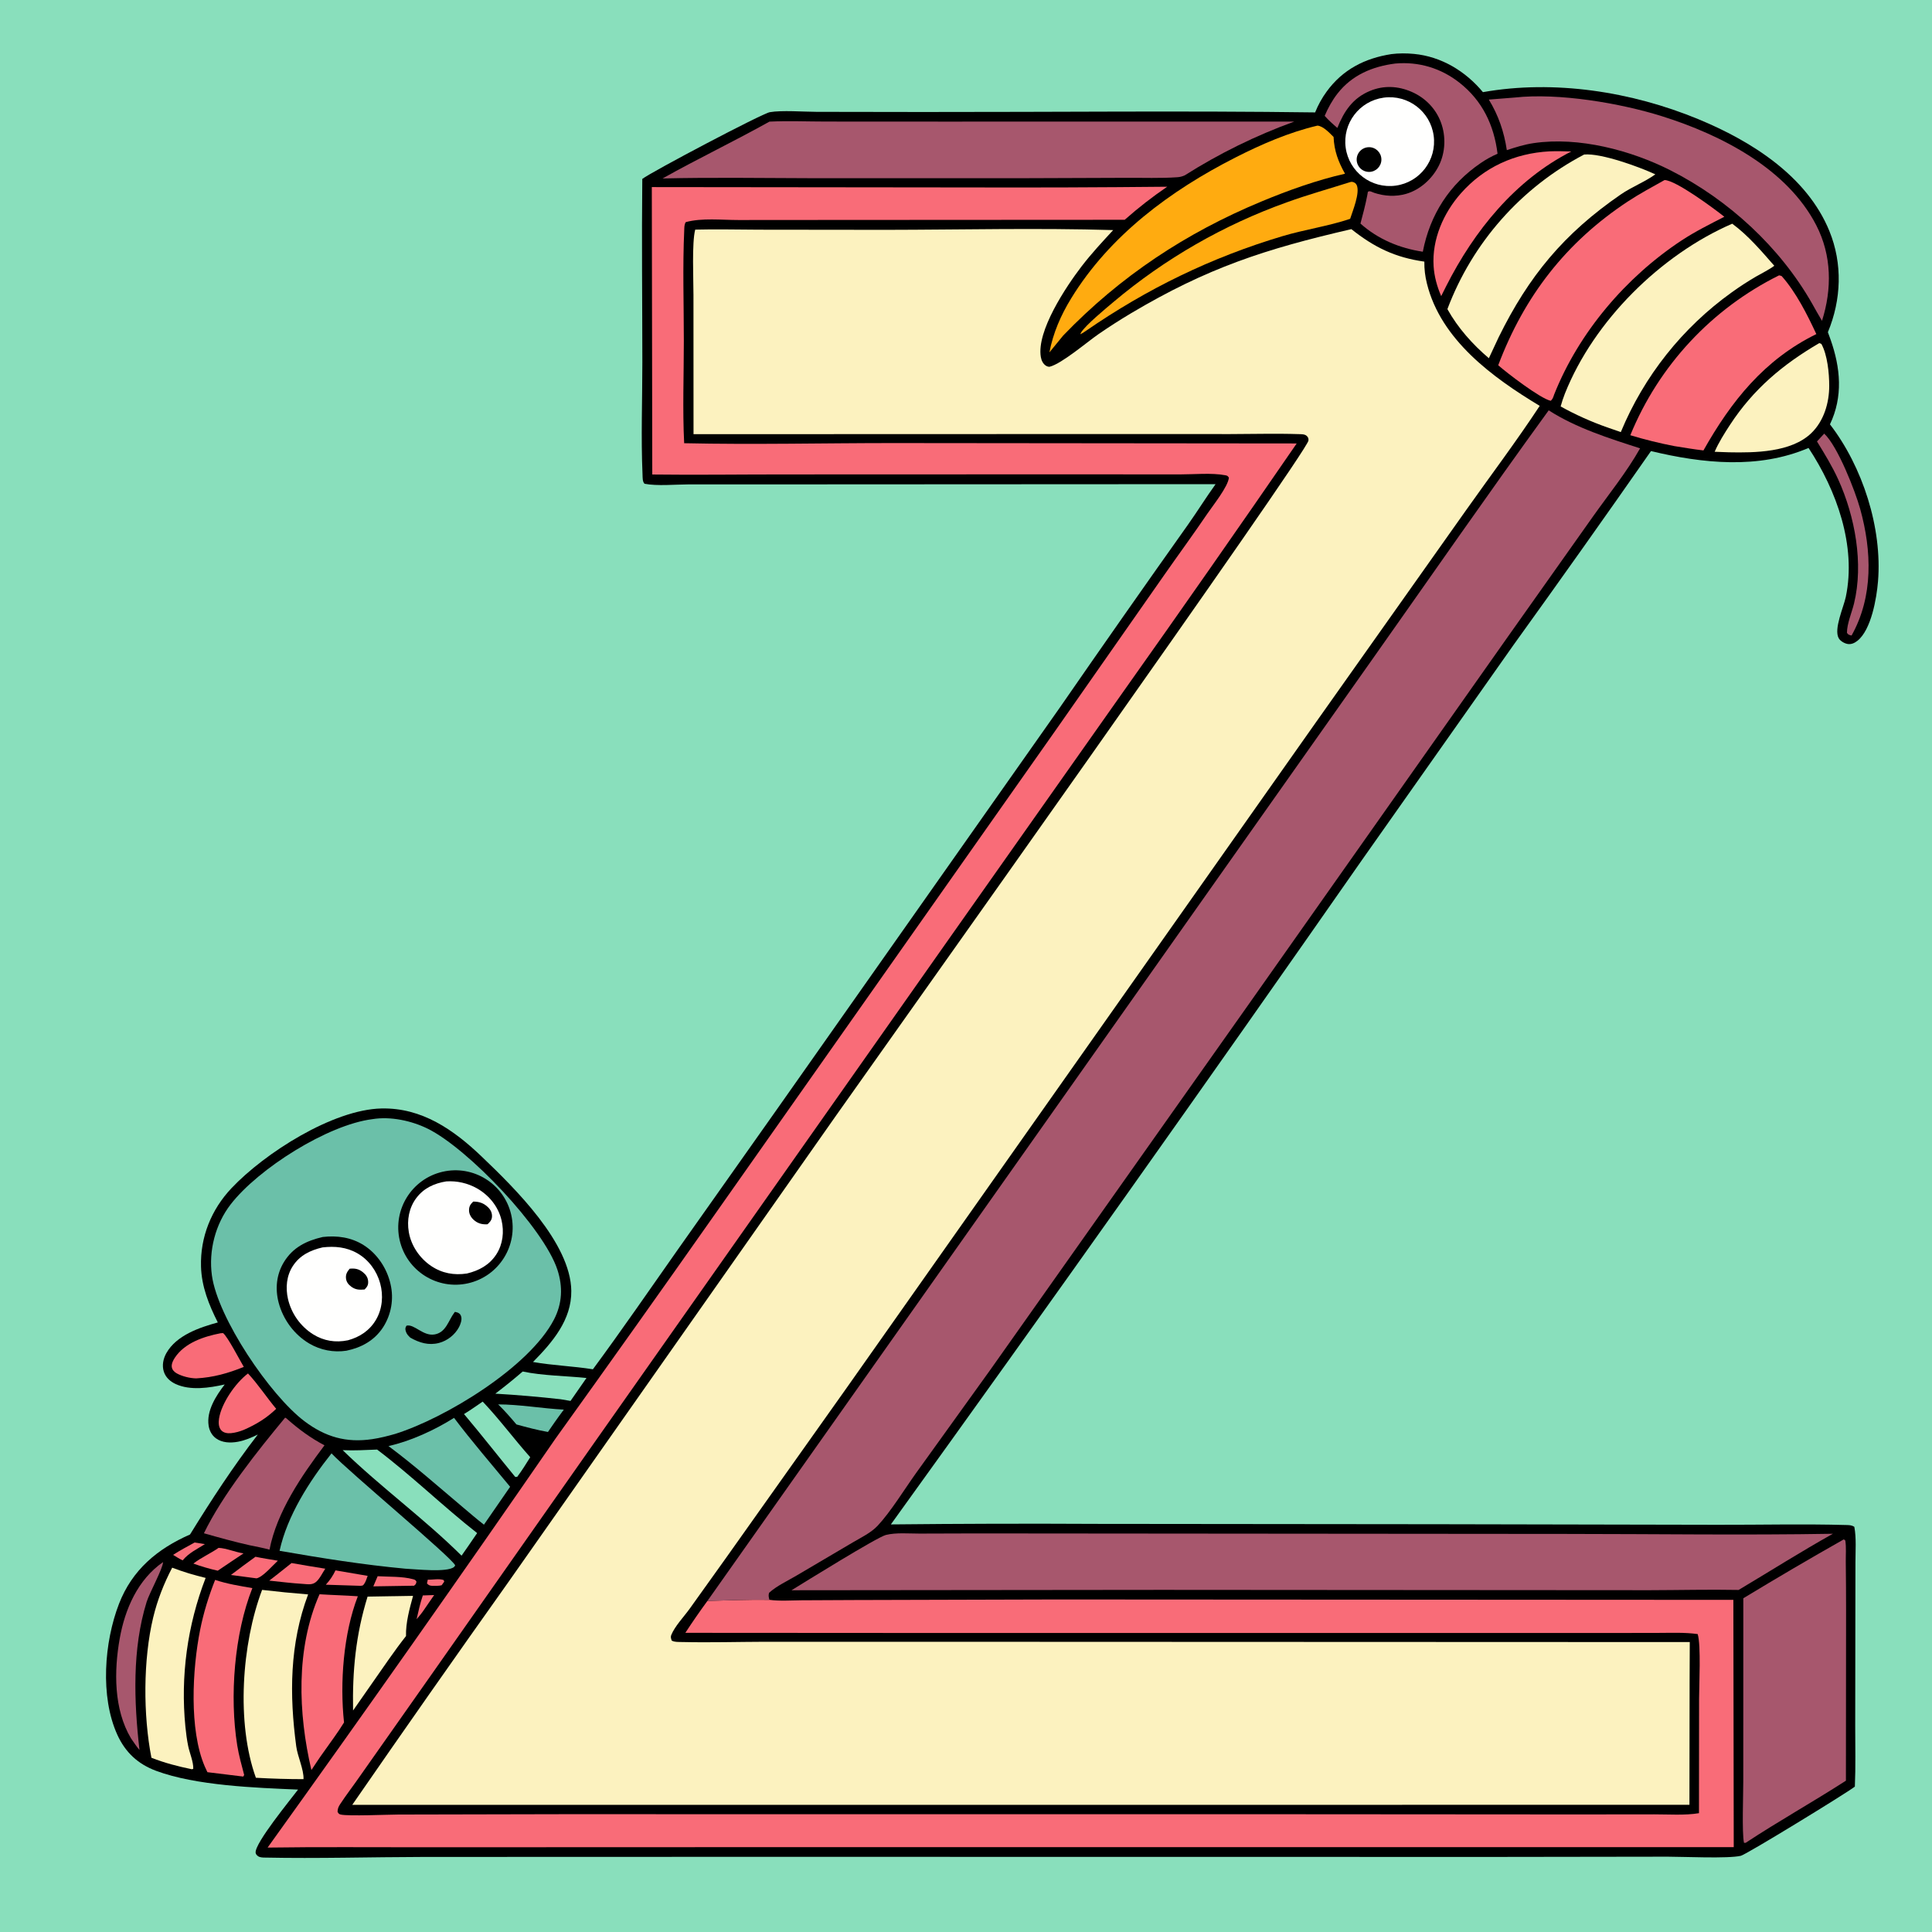 <svg version="1.1" xmlns="http://www.w3.org/2000/svg" style="display: block;" viewBox="0 0 2048 2048" width="1024" height="1024">
<path transform="translate(0,0)" fill="rgb(137,223,188)" d="M 0 0 L 2048 0 L 2048 2048 L 0 2048 L 0 0 z"/>
<path transform="translate(0,0)" fill="rgb(0,0,0)" d="M 1474.96 57.349 C 1482.59 56.365 1491.14 56.41 1498.82 57.138 C 1527.87 59.892 1553.54 75.475 1571.96 97.676 C 1647.54 84.289 1729.53 97.114 1800.13 126.268 C 1856.27 149.452 1915.29 186.39 1939.19 244.852 C 1953.4 279.619 1951.92 317.753 1937.63 352.141 C 1938.6 354.686 1939.54 357.243 1940.43 359.813 C 1951.06 389.977 1953.86 420.429 1939.83 449.828 C 1974.46 494.7 1995.4 559.71 1990.77 616.279 C 1989.32 634.018 1983.64 667.525 1969.03 679.201 C 1966.02 681.609 1962.48 683.284 1958.54 682.63 C 1955.2 682.076 1950.84 679.577 1949.13 676.563 C 1943.64 666.881 1954.37 643.518 1956.61 632.837 C 1968.04 578.405 1946.78 519.78 1917.14 474.844 C 1864.05 497.519 1804.92 491.361 1750.12 478.155 C 1701.94 547.192 1653.25 615.868 1604.05 684.178 L 1443.63 911.799 C 1279 1147.79 1112.57 1382.51 944.352 1615.95 C 1017.06 1615.19 1089.78 1615 1162.49 1615.38 L 1525.43 1615.74 L 1820.27 1616.33 C 1865.87 1616.46 1911.79 1615.3 1957.36 1616.59 C 1960.52 1616.68 1962.94 1616.72 1965.67 1618.53 C 1967.91 1630.53 1966.84 1644.02 1966.84 1656.22 L 1966.74 1720.24 L 1966.6 1829.83 C 1966.6 1851.13 1967.14 1872.59 1966.23 1893.88 C 1956.75 1901.21 1851.03 1965.93 1845.36 1967.23 C 1831.7 1970.39 1784.66 1968.16 1767.8 1968.16 L 1585.23 1968.42 L 796.75 1968.32 L 448.963 1968.43 C 393.049 1968.54 336.75 1970.26 280.885 1969.11 C 278.434 1969.06 275.47 1969.06 273.396 1967.52 C 272.224 1966.65 271.124 1965.45 270.972 1963.96 C 269.943 1953.82 308.311 1907.25 315.959 1897.04 C 270.747 1895.1 207.875 1892.92 165.524 1877.17 C 146.193 1869.98 132.855 1857.6 124.314 1838.79 C 105.999 1798.44 110.489 1740.58 126.145 1700.12 C 140.062 1664.16 166.788 1641.84 201.443 1626.61 C 223.912 1590.23 247.159 1554.53 273.308 1520.64 C 266.409 1524.02 259.692 1526.95 252.086 1528.33 C 244.303 1529.74 235.518 1529.51 228.891 1524.67 C 224.542 1521.49 221.983 1516.57 221.165 1511.31 C 218.706 1495.49 229.035 1479.52 238.209 1467.59 C 222.083 1471.22 201.826 1474.33 186.211 1467.13 C 180.477 1464.48 175.708 1460.25 173.702 1454.12 C 171.532 1447.49 173.013 1440.24 176.386 1434.29 C 187.058 1415.46 211.355 1407.2 230.891 1401.85 C 221.406 1383.08 213.68 1363.89 213.08 1342.59 C 212.199 1311.31 224.011 1282.14 245.374 1259.54 C 280.699 1222.18 352.956 1176.15 404.371 1175.02 C 447.273 1174.08 480.917 1197.61 510.743 1226.14 C 545.868 1259.74 604.904 1317.61 605.592 1368.31 C 606.011 1399.17 585.464 1423.03 565.005 1443.76 C 585.901 1447.46 607.473 1448.14 628.507 1451.49 C 659.39 1409.67 688.934 1366.64 718.861 1324.11 L 822.868 1176.93 L 1123.51 749.985 C 1168.45 685 1213.79 620.29 1259.53 555.858 C 1269.44 541.799 1278.53 527.196 1288.58 513.229 L 830.36 513.471 L 729.945 513.476 C 716.031 513.507 696.565 515.422 683.201 512.797 C 680.986 510.405 681.259 506.435 681.116 503.21 C 679.376 463.802 680.939 423.579 680.919 384.095 C 680.885 319.304 680.141 254.455 680.858 189.673 C 690.39 182.277 807.707 120.378 816.009 118.921 C 828.727 116.688 851.973 118.533 865.62 118.556 L 978.281 118.725 C 1116.83 118.839 1255.57 117.297 1394.09 119.163 C 1397.21 111.356 1401.29 103.968 1406.24 97.171 C 1423.28 73.713 1446.73 61.735 1474.96 57.349 z"/>
<path transform="translate(0,0)" fill="rgb(252,242,191)" d="M 1432.51 242.906 C 1456.93 262.297 1478.89 272.946 1509.87 277.324 C 1509.74 285.361 1510.67 292.799 1512.6 300.585 C 1527.38 360.277 1582.29 400.173 1632.16 430.24 C 1607.29 468.028 1579.91 504.311 1553.79 541.254 L 1395.27 765.189 L 897.547 1471.13 L 769.701 1651.32 L 731.048 1705.37 C 725.068 1713.67 715.336 1723.85 711.56 1733.18 C 710.674 1735.37 711.334 1736.96 712.048 1739.09 C 715.052 1740.83 719.999 1740.54 723.449 1740.62 C 752.514 1741.28 781.771 1740.43 810.855 1740.34 L 970.896 1740.34 L 1791.23 1740.66 L 1791.06 1782.67 L 1790.88 1913.18 L 373.408 1913.21 C 427.874 1834.39 482.861 1755.93 538.365 1677.84 L 886.141 1182.72 C 940.144 1106.07 1385.38 480.134 1387 467.034 C 1387.27 464.862 1386.67 463.3 1385 461.92 C 1382.82 460.125 1379.47 460.28 1376.79 460.192 C 1352.67 459.403 1328.3 460.126 1304.16 460.147 L 1169.45 460.11 L 735.164 460.247 L 735.099 312.715 C 735.127 296.59 733.301 256.893 736.959 243.418 C 759.375 242.822 781.964 243.44 804.4 243.487 L 939.306 243.64 C 1019.39 243.534 1099.98 241.513 1180.01 243.905 C 1168.36 256.559 1156.74 268.972 1146.29 282.662 C 1129.96 304.055 1098.67 350.926 1103.32 378.418 C 1103.94 382.07 1105.65 385.844 1108.95 387.799 C 1109.89 388.355 1111.64 389.013 1112.79 388.722 C 1125.57 385.475 1152.27 362.624 1164.31 354.304 C 1175.54 346.558 1187.03 339.184 1198.74 332.195 C 1280.12 283.805 1340.99 264.066 1432.51 242.906 z"/>
<path transform="translate(0,0)" fill="rgb(249,108,120)" d="M 690.951 198.322 L 1026.18 198.687 C 1096.55 198.9 1166.91 198.651 1237.27 197.94 C 1221.37 208.756 1206.65 220.262 1192.23 232.989 L 856.441 233.176 L 782.855 233.236 C 765.107 233.247 744.002 230.802 726.935 235.471 C 725.317 237.985 725.456 241.022 725.321 243.961 C 723.54 282.872 724.898 322.495 724.9 361.475 C 724.903 397.429 723.448 433.983 725.248 469.833 C 799.161 471.45 873.458 469.664 947.426 469.67 L 1374.55 470.091 C 1313.95 558.159 1252.72 645.799 1190.88 733.004 L 1002.75 999.782 L 630.516 1528.54 L 460.557 1770.57 L 381.561 1882.8 C 374.693 1892.76 367.081 1902.51 360.489 1912.61 C 358.741 1915.28 357.918 1917.33 357.819 1920.57 C 358.909 1922.37 359.058 1923 361.248 1923.51 C 369.117 1925.38 410.995 1923.54 422.23 1923.49 L 595.265 1923.12 L 1369.71 1923.17 L 1671.4 1923.38 L 1753.6 1923.29 C 1768.89 1923.26 1785.9 1924.54 1800.99 1922.05 L 1801.1 1800.61 C 1801.13 1786.28 1803.26 1743.88 1799.62 1732.2 C 1785.95 1730.27 1771.89 1730.94 1758.1 1730.95 L 1697.79 1731.05 L 1491.56 1731.04 L 975.534 1731.02 L 726.496 1730.87 C 733.99 1719.39 741.796 1708.1 749.905 1697.04 C 771.759 1696.52 793.724 1695.52 815.58 1695.9 C 826.606 1697.39 838.481 1696.45 849.606 1696.37 L 905.339 1696.1 L 1119.91 1695.51 L 1837.43 1695.93 L 1837.84 1958.05 L 789.546 1958.06 L 447.745 1958.18 C 393.071 1958.25 338.344 1957.71 283.68 1958.51 C 386.774 1814.96 488.504 1670.45 588.857 1524.98 C 645.792 1445.7 702.329 1366.13 758.467 1286.28 L 1120.58 771.883 L 1234.18 609.455 C 1249.41 587.652 1265.15 566.211 1280.08 544.195 C 1285.67 535.953 1301.86 515.778 1302.67 506.343 C 1301.37 504.513 1301.23 504.236 1298.91 503.79 C 1284.57 501.032 1265.16 502.925 1250.32 502.9 L 1140.46 502.812 L 829.454 502.917 C 783.478 502.913 737.402 503.568 691.435 502.994 L 690.951 198.322 z"/>
<path transform="translate(0,0)" fill="rgb(167,87,109)" d="M 1641.69 434.969 C 1670.82 453.69 1705.85 464.719 1738.56 475.255 C 1724.36 500.476 1705.43 523.818 1688.69 547.419 L 1598.41 674.942 L 1321 1068.36 L 1049.84 1451.96 L 971.101 1561.46 C 958.969 1578.41 944.235 1602.49 930.367 1617.31 C 923.313 1624.85 912.752 1629.86 903.91 1635.07 L 844.617 1670.02 C 835.155 1675.62 823.343 1681.08 815.254 1688.43 C 814.358 1691.49 814.915 1692.83 815.58 1695.9 C 793.724 1695.52 771.759 1696.52 749.905 1697.04 L 1130.47 1158.17 L 1453.97 699.97 C 1516.42 611.578 1578.09 522.541 1641.69 434.969 z"/>
<path transform="translate(0,0)" fill="rgb(107,192,169)" d="M 394.683 1186.36 C 413.963 1183.16 436.525 1188.03 453.825 1196.67 C 496.505 1217.97 576.454 1302 590.859 1345.92 C 596.774 1363.96 596.055 1381.73 587.261 1398.72 C 561.2 1449.09 472.26 1503.29 418.855 1520.02 C 410.85 1522.31 402.739 1524.36 394.493 1525.57 C 366.991 1529.62 344.846 1523.24 322.699 1506.53 C 286.217 1479.02 230.822 1397.13 224.621 1351.99 C 221.027 1325.82 228.336 1297.62 244.484 1276.73 C 273.783 1238.82 347.356 1192.33 394.683 1186.36 z"/>
<path transform="translate(0,0)" fill="rgb(0,0,0)" d="M 342.059 1311.27 C 357.216 1309.5 372.313 1311.59 385.424 1319.85 C 399.923 1328.98 410.27 1344.61 413.984 1361.25 C 417.66 1377 414.772 1393.56 405.984 1407.14 C 396.87 1420.98 383.149 1428.52 367.249 1431.8 C 353.676 1433.88 339.8 1431.22 327.961 1424.27 C 311.925 1414.88 300.04 1398.68 295.355 1380.76 C 291.553 1366.21 292.976 1351.06 300.86 1338.03 C 310.445 1322.2 324.842 1315.28 342.059 1311.27 z"/>
<path transform="translate(0,0)" fill="rgb(255,255,254)" d="M 341.94 1322.29 C 354.888 1320.81 367.303 1321.92 378.884 1328.58 C 390.844 1335.46 399.367 1347.18 403.001 1360.4 C 406.521 1373.21 405.359 1387.45 398.556 1399 C 391.849 1410.39 381.405 1417.34 368.848 1420.75 C 355.792 1423.48 343.185 1421.49 331.821 1414.38 C 318.422 1405.88 308.893 1392.46 305.282 1377.01 C 302.58 1365.13 303.689 1352.35 310.453 1341.99 C 317.903 1330.58 329.112 1325.27 341.94 1322.29 z"/>
<path transform="translate(0,0)" fill="rgb(0,0,0)" d="M 370.672 1344.89 C 376.196 1344.36 380.17 1345.01 384.641 1348.56 C 387.904 1351.14 390.07 1354.24 390.266 1358.5 C 390.451 1362.49 389.058 1364.2 386.517 1366.91 C 381.084 1367.37 377.15 1367.35 372.543 1364.07 C 369.408 1361.84 367.154 1359.03 366.76 1355.08 C 366.328 1350.75 367.997 1348.1 370.672 1344.89 z"/>
<path transform="translate(0,0)" fill="rgb(0,0,0)" d="M 469.025 1242.15 C 501.7 1234.53 534.353 1254.89 541.888 1287.59 C 549.424 1320.28 528.977 1352.88 496.262 1360.33 C 463.669 1367.75 431.216 1347.4 423.709 1314.82 C 416.202 1282.25 436.471 1249.74 469.025 1242.15 z"/>
<path transform="translate(0,0)" fill="rgb(255,255,254)" d="M 473.055 1252.33 C 484.402 1251.58 495.724 1254.14 505.634 1259.72 C 518.454 1267.05 528.206 1278.99 531.644 1293.5 C 534.541 1305.72 533.082 1318.89 526.203 1329.56 C 518.863 1340.95 507.8 1346.9 494.981 1349.97 C 481.338 1352.05 468.544 1349.75 456.987 1341.95 C 444.859 1333.77 435.83 1320.5 433.352 1306.02 C 431.189 1293.38 433.552 1280.22 441.365 1269.89 C 449.294 1259.4 460.403 1254.36 473.055 1252.33 z"/>
<path transform="translate(0,0)" fill="rgb(0,0,0)" d="M 501.633 1273.72 C 507.969 1273.72 512.926 1275.34 517.527 1279.94 C 520.344 1282.75 521.794 1285.95 521.513 1290 C 521.274 1293.43 519.196 1295.53 516.829 1297.76 C 516.534 1297.77 516.239 1297.8 515.943 1297.81 C 510.433 1298.06 505.806 1296.6 501.76 1292.74 C 498.925 1290.03 497.056 1286.49 497.189 1282.5 C 497.324 1278.47 498.823 1276.45 501.633 1273.72 z"/>
<path transform="translate(0,0)" fill="rgb(0,0,0)" d="M 482.236 1390.64 C 483.107 1390.83 484.538 1391.12 485.322 1391.47 C 487.491 1392.46 488.364 1393.67 488.949 1395.93 C 489.812 1399.27 488.056 1404.02 486.513 1406.91 C 482.214 1414.97 474.156 1421.28 465.336 1423.58 C 454.339 1426.45 444.458 1423.37 434.919 1417.95 C 432.686 1415.82 430.968 1414.06 430.088 1410.97 C 429.405 1408.57 429.625 1407.3 430.921 1405.28 C 439.145 1403.13 448.528 1416.8 460.858 1414.53 C 472.994 1412.31 475.339 1399.62 481.688 1391.33 C 481.867 1391.1 482.053 1390.87 482.236 1390.64 z"/>
<path transform="translate(0,0)" fill="rgb(167,87,109)" d="M 1034.7 1625.49 L 1660.78 1626.03 C 1754.77 1626.05 1848.96 1627.47 1942.93 1625.85 C 1909.18 1644.72 1876.23 1665.6 1842.99 1685.41 C 1811.55 1684.81 1779.95 1685.62 1748.5 1685.68 L 1231.43 1685.33 L 839.042 1685.73 C 852.886 1677.2 929.841 1629.41 939.083 1627.11 C 949.997 1624.4 963.614 1625.71 974.864 1625.67 L 1034.7 1625.49 z"/>
<path transform="translate(0,0)" fill="rgb(167,87,109)" d="M 815.633 128.928 C 835.458 127.968 855.774 128.843 875.651 128.854 L 995.041 128.914 L 1371.88 128.908 C 1331.24 143.652 1292.32 162.768 1255.81 185.918 C 1253.11 187.086 1250.92 187.665 1247.98 187.874 C 1230.16 189.137 1211.72 188.38 1193.84 188.509 L 1085.95 188.9 L 860.403 188.902 C 807.763 188.789 755.005 187.92 702.381 189.169 C 739.662 168.208 778.305 149.803 815.633 128.928 z"/>
<path transform="translate(0,0)" fill="rgb(167,87,109)" d="M 1954.43 1631.83 C 1955.09 1632.03 1955.57 1632.61 1956.11 1633.03 C 1957.22 1640.41 1956.52 1648.11 1956.6 1655.58 C 1956.81 1672.67 1956.92 1689.76 1956.92 1706.85 L 1956.75 1887.6 C 1921.71 1910.2 1885.26 1930.51 1850.46 1953.48 L 1848.7 1953.44 C 1846.39 1942.78 1848 1901.56 1847.94 1888.07 L 1847.98 1694.24 C 1883.14 1672.9 1918.63 1652.09 1954.43 1631.83 z"/>
<path transform="translate(0,0)" fill="rgb(167,87,109)" d="M 1605.54 103.405 C 1652.05 98.261 1717.35 109.224 1762.08 123.307 C 1824.33 142.905 1894.43 178.69 1925.35 238.845 C 1941.78 270.799 1942.12 306.294 1931.4 340.099 C 1927.73 334.131 1924.39 327.897 1920.91 321.808 C 1886.95 262.025 1832.33 211.83 1771.17 180.763 C 1728.78 159.23 1673.56 144.708 1625.78 151.707 C 1615.93 153.151 1606.72 156.05 1597.3 159.151 C 1594.4 139.853 1588.44 122.227 1578.21 105.556 L 1605.54 103.405 z"/>
<path transform="translate(0,0)" fill="rgb(249,108,120)" d="M 1764.46 190.881 C 1776.16 190.86 1817.08 221.147 1827.86 229.781 C 1812.53 237.668 1797.07 245.326 1782.65 254.818 C 1723.57 293.691 1673.61 352.428 1647.45 418.254 C 1646.55 420.856 1645.99 422.974 1643.86 424.868 C 1632.98 422.618 1597.59 395.496 1588.18 387.188 C 1615.81 313.987 1660.05 256.837 1725.35 213.708 C 1737.92 205.41 1751.33 198.247 1764.46 190.881 z"/>
<path transform="translate(0,0)" fill="rgb(252,242,191)" d="M 1836.24 237.13 C 1853.42 249.852 1866.81 265.781 1880.83 281.72 C 1874.94 286.112 1867.78 289.495 1861.41 293.201 C 1852.57 298.37 1843.98 303.954 1835.67 309.935 C 1783.44 347.369 1742.72 398.671 1718.12 458.039 L 1703.64 453.017 C 1686.61 447.027 1670.12 439.614 1654.34 430.857 C 1655.63 426.252 1657.07 421.755 1658.83 417.308 C 1689.58 339.984 1760.52 269.962 1836.24 237.13 z"/>
<path transform="translate(0,0)" fill="rgb(249,108,120)" d="M 1885.88 291.893 C 1886.89 291.933 1887.73 292.342 1888.67 292.681 C 1903.89 309.819 1915.74 333.418 1925.39 354.142 C 1870.31 381.184 1835.21 425.194 1805.72 477.484 C 1795.36 476.242 1785.08 474.526 1774.78 472.863 C 1759.07 469.821 1743.52 465.979 1728.2 461.354 C 1758.4 387.564 1814.46 327.315 1885.88 291.893 z"/>
<path transform="translate(0,0)" fill="rgb(252,242,191)" d="M 1679.25 163.81 C 1697.33 162.112 1737.92 177.013 1754.73 184.819 C 1743.3 193.021 1729.67 198.148 1717.99 206.194 C 1657.79 247.65 1620.56 292.58 1588.54 357.713 L 1578.26 379.736 C 1560.96 365.036 1545.36 347.551 1534.3 327.673 C 1560.89 257.126 1612.47 198.809 1679.25 163.81 z"/>
<path transform="translate(0,0)" fill="rgb(255,171,16)" d="M 1396.57 133.159 C 1402.69 133.665 1409.45 140.993 1413.65 145.177 C 1414.32 160.009 1418.59 171.31 1425.77 184.15 C 1395.81 190.957 1365.95 201.659 1337.6 213.418 C 1257.06 246.826 1187.58 292.798 1127.05 355.65 L 1112.41 373.564 C 1116.34 352.947 1124.52 334.17 1135.46 316.329 C 1176.41 249.556 1240.65 202.058 1309.49 167.016 C 1337.12 152.949 1366.32 140.291 1396.57 133.159 z"/>
<path transform="translate(0,0)" fill="rgb(167,87,109)" d="M 1479.07 67.353 C 1503.87 65.134 1527.37 72.197 1546.94 87.525 C 1571.4 106.684 1583.72 132.627 1587.47 162.983 C 1581.19 165.65 1575.36 168.939 1569.72 172.773 C 1536.46 195.386 1515.89 227.472 1508.24 266.837 C 1483.68 263.139 1460.77 253.64 1442.13 236.989 C 1444.78 227.071 1447.41 217.212 1449.35 207.124 L 1449.98 203.484 C 1451.6 201.674 1454.46 203.651 1456.7 204.399 C 1467.61 208.042 1479.56 208.702 1490.66 205.459 C 1505.51 201.12 1518.29 189.464 1525.19 175.71 C 1532.24 161.649 1532.91 144.495 1527.45 129.78 C 1521.95 114.945 1510.57 103.44 1496.11 97.235 C 1481.87 91.119 1466.87 90.353 1452.35 96.333 C 1433.99 103.894 1424.7 117.978 1417.65 135.605 C 1412.86 131.536 1408.39 127.512 1404.21 122.813 C 1407.85 114.354 1412.14 106.44 1417.83 99.16 C 1433.18 79.508 1454.84 70.437 1479.07 67.353 z"/>
<path transform="translate(0,0)" fill="rgb(107,192,169)" d="M 351.411 1540.64 C 370.512 1560.83 478.069 1650.19 482.502 1659.29 C 482.122 1660.05 481.972 1660.5 481.246 1661.1 C 473.961 1667.1 440.553 1663.39 429.756 1662.89 C 384.63 1658.69 340.978 1651.69 296.343 1643.93 C 304.552 1606.69 327.814 1570.29 351.411 1540.64 z"/>
<path transform="translate(0,0)" fill="rgb(252,242,191)" d="M 277.839 1685.34 C 294.067 1687.25 310.329 1688.85 326.616 1690.15 C 306.926 1742.63 306.709 1796.55 314.039 1851.27 C 315.478 1862.02 322.182 1875.85 321.739 1885.99 C 304.901 1885.97 288.068 1885.47 271.257 1884.51 C 250.315 1826.5 256.244 1742.47 277.839 1685.34 z"/>
<path transform="translate(0,0)" fill="rgb(249,108,120)" d="M 228.037 1674.76 C 240.825 1679.05 254.25 1681.15 267.501 1683.47 C 248.366 1731.87 243.173 1798.5 251.485 1850.25 C 253.161 1860.68 256.151 1871.31 258.834 1881.54 L 257.831 1883.23 L 219.867 1878.59 C 218.876 1876.59 217.937 1874.56 217.05 1872.51 C 200.354 1833.62 203.866 1769.18 212.149 1727.69 C 215.791 1709.44 221.216 1692.04 228.037 1674.76 z"/>
<path transform="translate(0,0)" fill="rgb(252,242,191)" d="M 182.523 1661.8 C 194.239 1666.24 205.802 1669.77 217.991 1672.65 C 198.6 1722.8 191.246 1776.8 196.52 1830.32 C 197.229 1837.24 198.097 1844.25 199.519 1851.07 C 201.038 1858.35 205.126 1867.72 204.87 1874.97 L 203.487 1875.5 C 188.673 1872.44 174.661 1868.85 160.527 1863.31 C 151.7 1818.2 151.676 1759.18 162.394 1714.58 C 166.848 1696.05 173.704 1678.68 182.523 1661.8 z"/>
<path transform="translate(0,0)" fill="rgb(167,87,109)" d="M 302.267 1502.76 C 303.746 1503.53 303.132 1503.1 304.455 1504.27 C 316.749 1515.14 329.411 1524.46 343.979 1532.09 C 319.696 1564.36 293.481 1602.6 285.691 1642.68 C 278.851 1640.78 271.724 1639.54 264.774 1638.06 C 248.467 1634.44 232.235 1629.88 216.161 1625.33 C 235.901 1584.54 273.089 1537.95 302.267 1502.76 z"/>
<path transform="translate(0,0)" fill="rgb(252,242,191)" d="M 1928.46 363.741 C 1929.3 363.804 1930.03 364.285 1930.78 364.641 C 1937.19 376.308 1939.04 395.656 1939.05 408.9 C 1939.07 427.082 1933.38 446.36 1919.96 459.228 C 1898.67 479.627 1860.17 480.022 1832.75 479.455 L 1817.61 478.903 C 1821.84 469.065 1828.07 459.228 1833.92 450.279 C 1858.67 412.46 1889.82 386.294 1928.46 363.741 z"/>
<path transform="translate(0,0)" fill="rgb(255,171,16)" d="M 1431.22 193.035 C 1431.94 192.883 1432.76 192.65 1433.5 192.787 C 1435.65 193.184 1437.4 194.347 1438.26 196.396 C 1441.72 204.682 1433.95 223.443 1431.21 231.976 C 1407.93 239.809 1383.1 243.286 1359.5 250.334 C 1283.93 272.898 1215.86 306.075 1150.99 350.821 C 1149.11 352.188 1147.28 353.289 1145.22 354.357 C 1145.43 353.813 1145.55 353.229 1145.84 352.726 C 1150.33 344.951 1172.63 326.62 1180.45 320.011 C 1234.92 274.156 1297.15 238.4 1364.2 214.425 C 1386.24 206.428 1408.89 200.142 1431.22 193.035 z"/>
<path transform="translate(0,0)" fill="rgb(249,108,120)" d="M 338.724 1689.98 C 352.242 1690.85 365.787 1691.16 379.311 1692.11 C 364.069 1731.45 360.133 1783.83 364.692 1825.88 C 358.114 1836.63 350.309 1846.89 343.075 1857.22 C 338.546 1863.39 334.404 1869.96 330.095 1876.3 C 316.034 1816.19 313.411 1747.46 338.724 1689.98 z"/>
<path transform="translate(0,0)" fill="rgb(255,255,254)" d="M 1466.78 103.514 C 1492.52 100.022 1516.23 118.047 1519.74 143.785 C 1523.25 169.524 1505.24 193.24 1479.51 196.773 C 1453.74 200.309 1430 182.278 1426.48 156.511 C 1422.96 130.744 1441.01 107.01 1466.78 103.514 z"/>
<path transform="translate(0,0)" fill="rgb(0,0,0)" d="M 1451.4 156.021 C 1458.55 156.112 1464.31 161.921 1464.34 169.074 C 1464.37 176.227 1458.66 182.084 1451.5 182.234 C 1446.77 182.333 1442.35 179.871 1439.94 175.793 C 1437.53 171.715 1437.51 166.655 1439.89 162.558 C 1442.26 158.46 1446.66 155.961 1451.4 156.021 z"/>
<path transform="translate(0,0)" fill="rgb(107,192,169)" d="M 481.303 1502.99 C 500.15 1527.99 520.842 1551.87 540.749 1576.05 L 512.994 1616.22 C 505.023 1610.07 497.402 1603.38 489.678 1596.92 C 464.018 1575.28 438.728 1552.93 411.803 1532.88 C 435.364 1527.66 460.914 1515.85 481.303 1502.99 z"/>
<path transform="translate(0,0)" fill="rgb(249,108,120)" d="M 1642.42 160.444 C 1650.17 160.127 1657.84 160.31 1665.6 160.585 C 1606.02 190.871 1562.59 244.842 1532.94 303.472 L 1527.73 313.889 C 1523.35 303.853 1520.37 293.063 1519.68 282.112 C 1517.88 253.731 1530.13 225.759 1548.72 204.804 C 1573.29 177.112 1605.64 162.474 1642.42 160.444 z"/>
<path transform="translate(0,0)" fill="rgb(252,242,191)" d="M 389.654 1692.45 L 437.868 1691.66 C 434.149 1705.27 430.021 1720.08 430.387 1734.29 C 417.947 1750.03 406.718 1766.87 395.164 1783.27 L 374.265 1813.21 C 373.491 1771.01 377.086 1733.05 389.654 1692.45 z"/>
<path transform="translate(0,0)" fill="rgb(137,223,188)" d="M 363.253 1537.24 C 375.415 1537.8 387.602 1537.08 399.758 1536.6 C 436.497 1564.34 469.637 1596.78 505.79 1625.14 L 496.233 1639.09 L 489.267 1649.08 C 449.483 1609.64 403.505 1576.37 363.253 1537.24 z"/>
<path transform="translate(0,0)" fill="rgb(167,87,109)" d="M 172.853 1655.87 C 172.674 1662.75 158.425 1688.52 155.432 1698.15 C 139.954 1747.97 142.001 1803.86 147.861 1855.05 C 144.567 1851.22 141.781 1846.88 138.878 1842.75 C 120.488 1811.88 120.798 1771.25 126.91 1736.93 C 132.475 1705.68 146.055 1674.41 172.853 1655.87 z"/>
<path transform="translate(0,0)" fill="rgb(249,108,120)" d="M 233.856 1413.29 L 236.419 1413.12 C 241.147 1416.53 254.302 1442.13 258.437 1448.97 C 241.897 1455.71 225.838 1460.21 207.947 1461.15 C 201.347 1461.01 193.073 1459.04 187.251 1455.76 C 184.747 1454.35 182.447 1451.98 182.085 1449.01 C 181.667 1445.6 183.558 1441.91 185.384 1439.17 C 195.915 1423.35 216.145 1416.71 233.856 1413.29 z"/>
<path transform="translate(0,0)" fill="rgb(167,87,109)" d="M 1933.73 459.656 C 1948.04 472.887 1966.63 520.596 1971.85 539.402 C 1984.2 583.792 1985.94 632.388 1962.73 673.696 C 1959.96 672.929 1959.45 673.119 1957.83 670.8 C 1957.92 660.772 1963 649.412 1965.37 639.633 C 1975.64 597.407 1966.36 547.37 1948.67 508.409 C 1942.26 494.283 1934.18 481.139 1926.08 467.944 L 1933.73 459.656 z"/>
<path transform="translate(0,0)" fill="rgb(249,108,120)" d="M 262.892 1455.94 C 273.602 1467.42 282.624 1481.27 292.773 1493.41 C 282.476 1503.36 271.543 1509.96 258.471 1515.7 C 254.379 1517.37 249.273 1518.85 244.849 1519.22 C 241.211 1519.52 237.236 1519.07 234.601 1516.24 C 231.577 1512.98 231.545 1507.85 232.186 1503.74 C 234.733 1487.4 249.806 1465.75 262.892 1455.94 z"/>
<path transform="translate(0,0)" fill="rgb(137,223,188)" d="M 511.679 1485.74 C 529.502 1504.51 544.847 1525.39 562.071 1544.7 C 557.635 1551.75 553.298 1558.87 548.253 1565.52 L 546.183 1565.64 C 527.998 1543.49 510.335 1520.87 491.866 1498.96 C 498.639 1494.84 505.13 1490.21 511.679 1485.74 z"/>
<path transform="translate(0,0)" fill="rgb(137,223,188)" d="M 554.086 1453.85 C 574.908 1458.32 600.177 1458.49 621.693 1460.72 L 604.778 1485.04 L 594.234 1483.25 C 571.228 1480.67 548.158 1478.7 525.048 1477.35 C 534.993 1469.78 544.64 1462.04 554.086 1453.85 z"/>
<path transform="translate(0,0)" fill="rgb(107,192,169)" d="M 528.086 1488.71 C 550.237 1488.71 574.992 1493.05 597.666 1494.28 C 594.382 1498.56 591.292 1503.01 588.138 1507.39 L 580.842 1517.95 C 569.513 1515.93 558.528 1513.02 547.447 1509.97 C 541.195 1502.55 535.045 1495.5 528.086 1488.71 z"/>
<path transform="translate(0,0)" fill="rgb(249,108,120)" d="M 309.079 1656.89 C 320.968 1659.01 332.879 1661 344.808 1662.88 C 341.926 1667.12 338.823 1673.81 334.871 1677.02 C 330.912 1680.24 326.449 1679.38 321.75 1679.04 C 309.613 1678.32 297.485 1676.79 285.393 1675.53 C 293.415 1669.51 301.163 1663.06 309.079 1656.89 z"/>
<path transform="translate(0,0)" fill="rgb(249,108,120)" d="M 231.701 1640.8 C 240.148 1641.17 249.505 1645.45 258.174 1646.63 C 248.998 1652.65 239.972 1658.91 230.84 1665 C 222.008 1663.02 213.506 1660.52 204.991 1657.46 C 213.262 1651.01 223.096 1646.83 231.701 1640.8 z"/>
<path transform="translate(0,0)" fill="rgb(249,108,120)" d="M 270.823 1650.23 C 278.655 1651.89 286.646 1653.05 294.538 1654.41 C 289.067 1659.4 278.697 1671.7 271.93 1673.12 L 244.765 1669.53 C 253.369 1662.99 262.056 1656.55 270.823 1650.23 z"/>
<path transform="translate(0,0)" fill="rgb(249,108,120)" d="M 355.636 1664.67 L 389.736 1670.48 C 388.65 1673.42 387.63 1677.06 385.686 1679.53 C 384.465 1681.09 384.089 1680.74 382.25 1681.04 C 369.963 1680.72 357.678 1680.33 345.396 1679.86 C 349.79 1675.02 352.835 1670.52 355.636 1664.67 z"/>
<path transform="translate(0,0)" fill="rgb(249,108,120)" d="M 400.325 1670.86 C 412.006 1671.56 426.515 1670.92 437.75 1674.01 C 439.939 1674.62 440.276 1674.62 441.481 1676.62 C 440.896 1679.18 440.939 1679.29 438.908 1680.92 L 395.736 1681.61 L 400.325 1670.86 z"/>
<path transform="translate(0,0)" fill="rgb(249,108,120)" d="M 206.277 1635.13 L 217.21 1636.84 C 208.623 1642.28 200.239 1646.05 193.609 1654.05 C 190.1 1652.41 186.825 1650.25 183.52 1648.23 C 190.776 1643.41 198.672 1639.38 206.277 1635.13 z"/>
<path transform="translate(0,0)" fill="rgb(249,108,120)" d="M 448.214 1691.24 L 460.223 1690.82 L 449.159 1706.89 C 446.905 1710.28 444.249 1713.33 441.633 1716.44 C 443.527 1707.92 445.382 1699.51 448.214 1691.24 z"/>
<path transform="translate(0,0)" fill="rgb(249,108,120)" d="M 453.482 1674.49 C 458.844 1674.73 465.266 1673.18 470.286 1674.91 L 470.902 1676.61 L 468.18 1680.43 C 465.889 1681.16 460.617 1681.14 458.147 1681.03 C 455.564 1680.91 454.326 1680.36 452.603 1678.52 L 453.482 1674.49 z"/>
</svg>